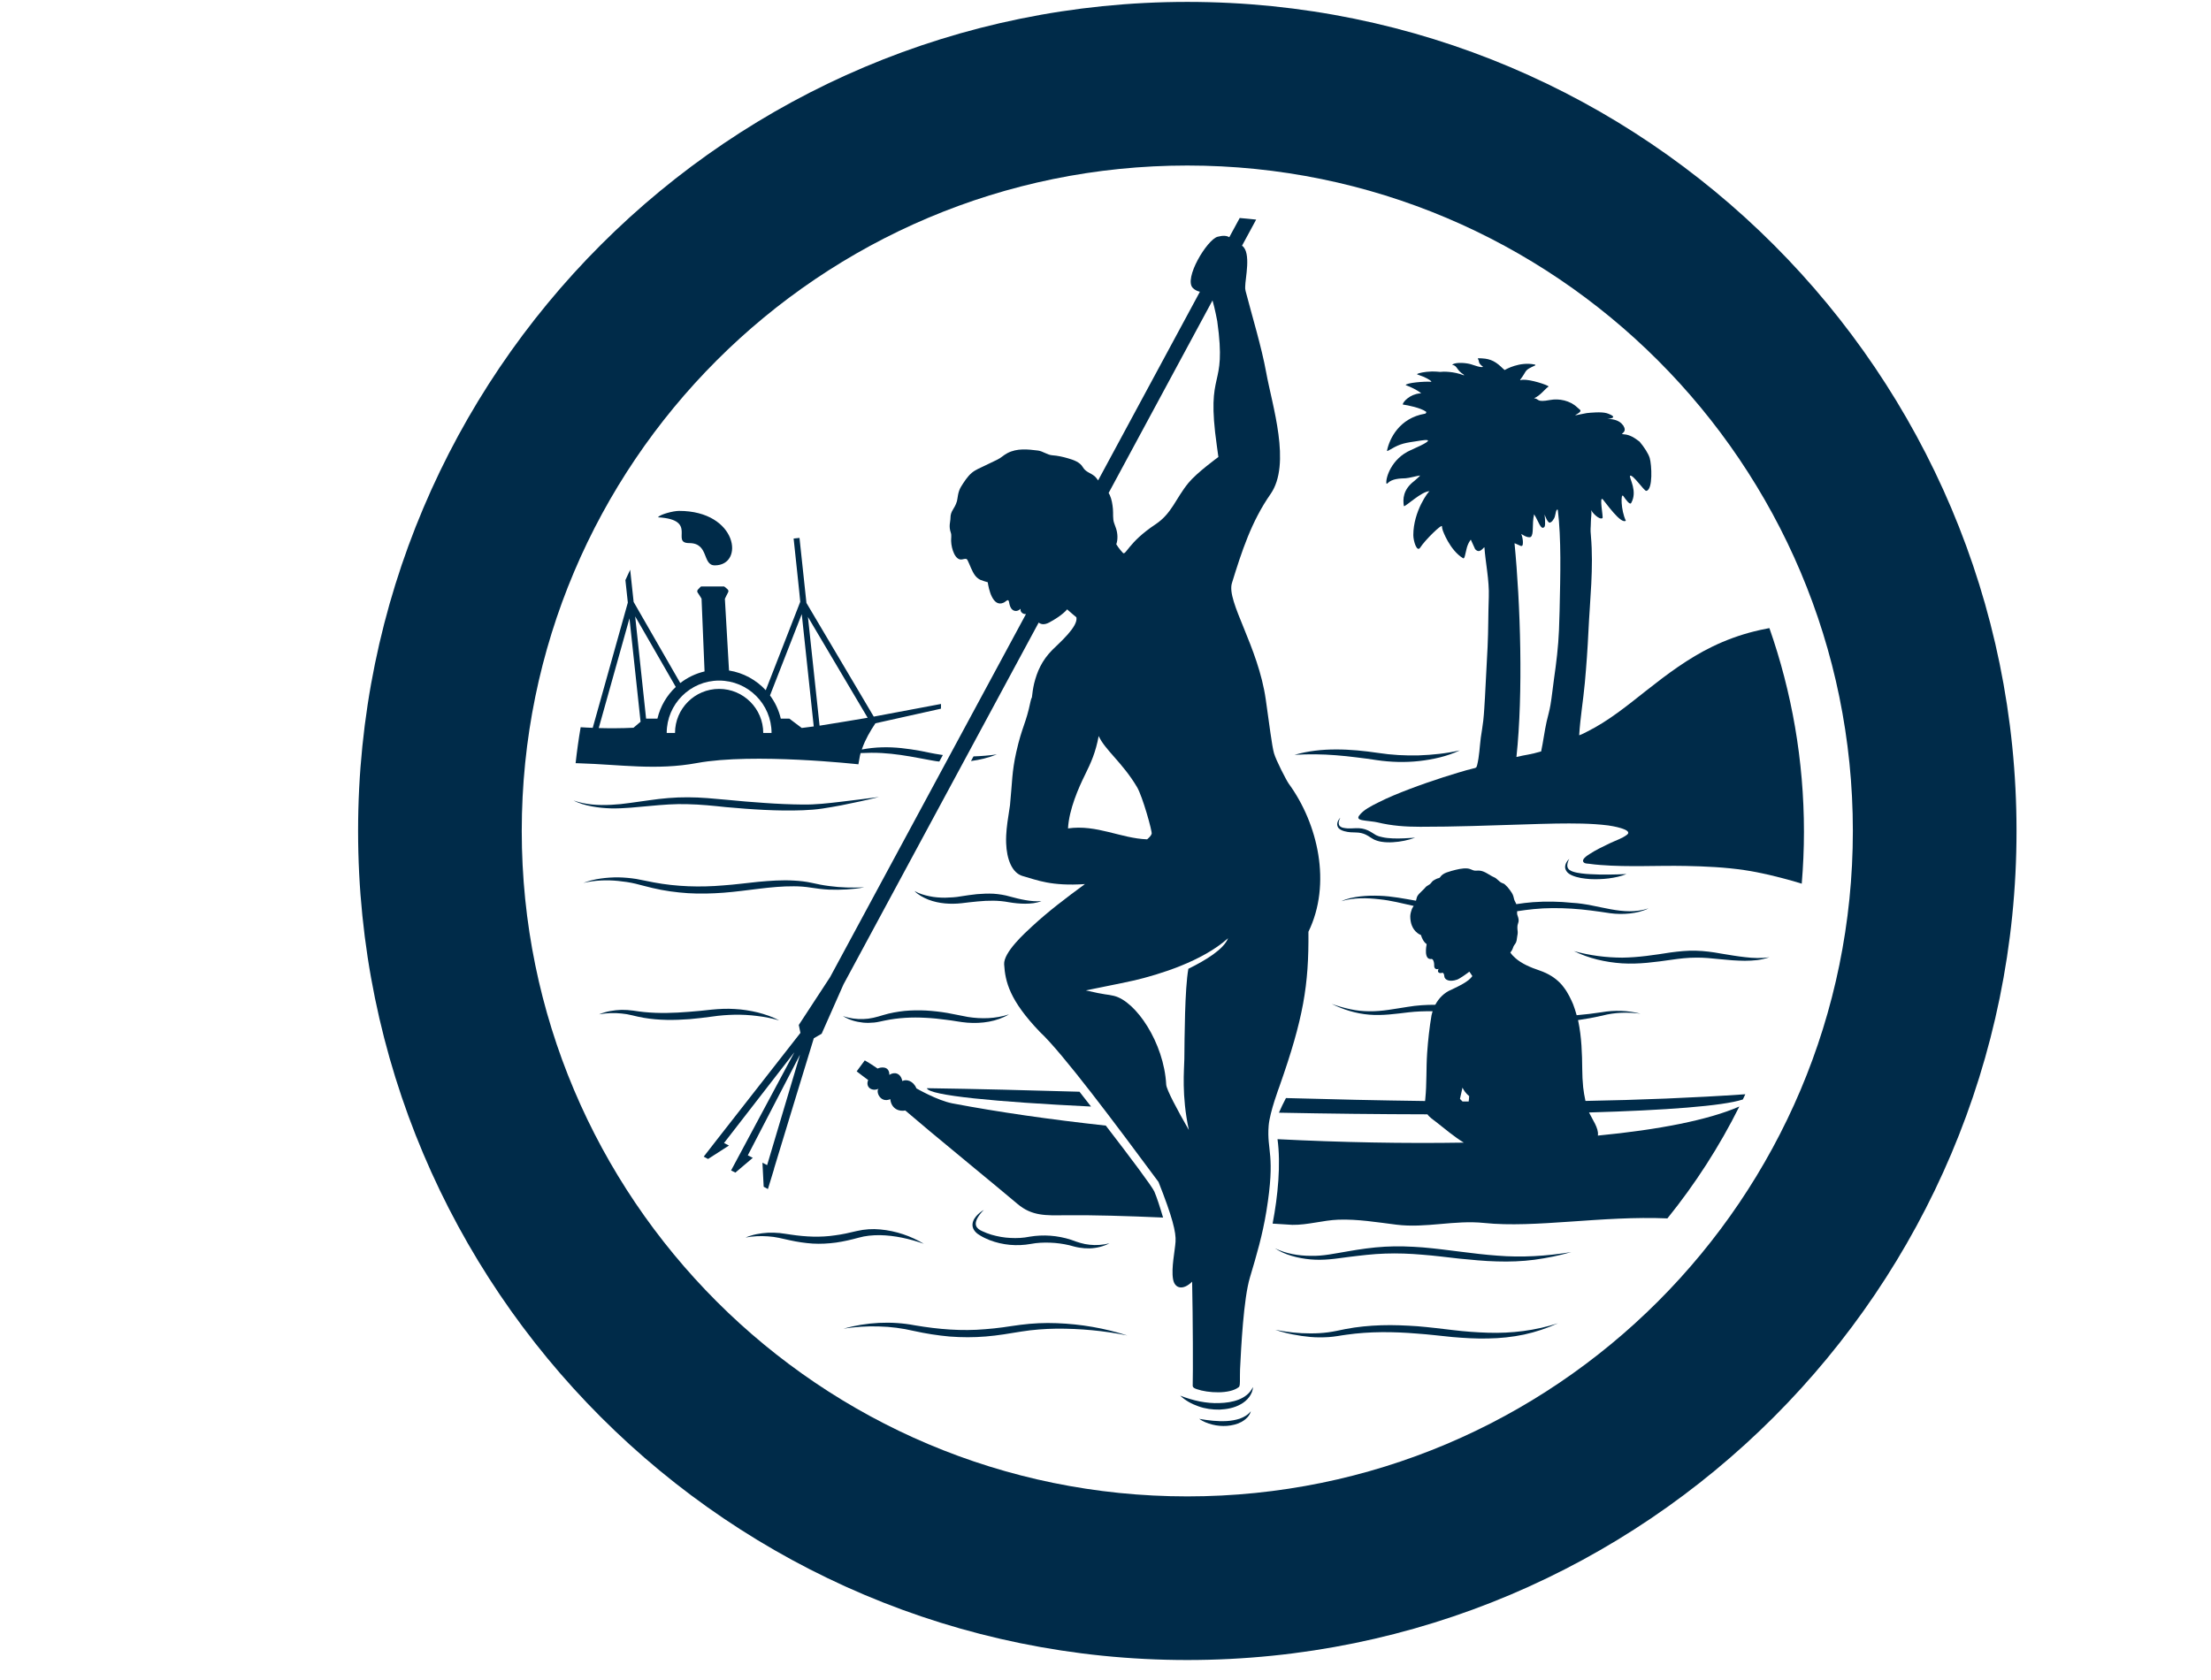 <svg width="50" height="38" viewBox="0 0 50 38" fill="none" xmlns="http://www.w3.org/2000/svg">
<path fill-rule="evenodd" clip-rule="evenodd" d="M26.85 33.847C18.537 33.847 11.799 27.108 11.799 18.795C11.799 10.483 18.537 3.744 26.85 3.744C35.163 3.744 41.901 10.483 41.901 18.795C41.901 27.108 35.163 33.847 26.85 33.847ZM26.85 0.043C16.493 0.043 8.098 8.439 8.098 18.795C8.098 29.152 16.493 37.548 26.85 37.548C37.207 37.548 45.602 29.152 45.602 18.795C45.602 8.439 37.207 0.043 26.85 0.043Z" fill="#002B49"/>
<path fill-rule="evenodd" clip-rule="evenodd" d="M15.585 12.284C16.04 12.284 15.875 12.788 16.165 12.788C16.843 12.788 16.683 11.556 15.357 11.556C15.22 11.556 14.932 11.635 14.884 11.696C14.883 11.697 14.883 11.699 14.882 11.701C15.799 11.755 15.154 12.284 15.585 12.284Z" fill="#002B49"/>
<path fill-rule="evenodd" clip-rule="evenodd" d="M14.235 13.987L14.486 16.325L14.326 16.461C14.043 16.475 13.778 16.474 13.54 16.468L14.235 13.987ZM15.282 15.538C15.08 15.728 14.933 15.975 14.867 16.255H14.611L14.364 13.942L15.282 15.538ZM16.262 15.394C16.916 15.394 17.448 15.926 17.448 16.579H17.26C17.26 16.029 16.812 15.582 16.262 15.582C15.712 15.582 15.265 16.029 15.265 16.579H15.077C15.077 15.926 15.609 15.394 16.262 15.394ZM18.131 13.891L18.402 16.431C18.23 16.454 18.131 16.466 18.131 16.466L17.851 16.255H17.657C17.612 16.062 17.527 15.884 17.413 15.73L18.131 13.891ZM19.621 16.235C19.621 16.235 18.688 16.393 18.534 16.414L18.271 13.955L19.621 16.235ZM13.101 17.265C14.028 17.293 14.844 17.429 15.762 17.259C17.038 17.024 19.412 17.288 19.412 17.288C19.412 17.288 19.433 17.164 19.447 17.093C19.451 17.074 19.456 17.054 19.462 17.034C19.622 17.026 19.781 17.024 19.94 17.033C20.226 17.049 20.51 17.095 20.795 17.149L21.009 17.189C21.082 17.201 21.156 17.218 21.23 17.224C21.235 17.224 21.238 17.225 21.242 17.225L21.322 17.078C21.299 17.074 21.275 17.071 21.252 17.067C21.18 17.058 21.112 17.043 21.041 17.03C20.969 17.015 20.898 16.999 20.825 16.986C20.536 16.934 20.24 16.894 19.941 16.904C19.789 16.908 19.637 16.925 19.489 16.953C19.494 16.937 19.498 16.927 19.498 16.927C19.57 16.725 19.678 16.537 19.797 16.36L21.279 16.03L21.28 15.923L19.759 16.209L18.237 13.638L18.08 12.167L17.947 12.181C17.947 12.181 18.101 13.614 18.097 13.612L17.317 15.612C17.102 15.38 16.812 15.218 16.486 15.166C16.485 15.153 16.485 15.141 16.484 15.129C16.482 15.094 16.395 13.573 16.393 13.551V13.544C16.395 13.531 16.455 13.421 16.466 13.397C16.478 13.373 16.474 13.352 16.456 13.332C16.435 13.31 16.378 13.264 16.375 13.265H15.854C15.854 13.265 15.799 13.314 15.781 13.338C15.765 13.36 15.763 13.381 15.777 13.404C15.792 13.427 15.862 13.53 15.865 13.542L15.933 15.187C15.73 15.235 15.543 15.326 15.384 15.45L14.329 13.615L14.251 12.887C14.214 12.965 14.178 13.043 14.143 13.121L14.198 13.63L13.404 16.463C13.306 16.46 13.215 16.454 13.131 16.449C13.085 16.718 13.047 16.989 13.017 17.262L13.101 17.265Z" fill="#002B49"/>
<path fill-rule="evenodd" clip-rule="evenodd" d="M27.581 31.884C27.744 31.876 27.91 31.847 28.058 31.763C28.131 31.723 28.198 31.668 28.248 31.601C28.297 31.534 28.334 31.455 28.333 31.374C28.267 31.52 28.141 31.607 28.008 31.659C27.873 31.711 27.724 31.732 27.576 31.736C27.428 31.742 27.28 31.728 27.131 31.699C26.984 31.669 26.837 31.626 26.689 31.568C26.805 31.678 26.949 31.757 27.102 31.81C27.254 31.865 27.418 31.887 27.581 31.884Z" fill="#002B49"/>
<path fill-rule="evenodd" clip-rule="evenodd" d="M30.044 30.244C30.113 30.24 30.181 30.23 30.25 30.22C30.316 30.21 30.381 30.198 30.447 30.19C30.974 30.115 31.507 30.12 32.039 30.164C32.306 30.182 32.569 30.215 32.84 30.242C33.109 30.265 33.381 30.282 33.653 30.275C33.924 30.271 34.197 30.243 34.463 30.187C34.728 30.129 34.987 30.044 35.231 29.931C34.718 30.097 34.184 30.162 33.653 30.145C33.387 30.137 33.121 30.117 32.856 30.085C32.592 30.054 32.321 30.02 32.052 29.998C31.782 29.98 31.51 29.967 31.238 29.976C30.966 29.985 30.694 30.01 30.426 30.062C30.36 30.074 30.293 30.089 30.227 30.103C30.163 30.115 30.098 30.128 30.033 30.136C29.903 30.153 29.77 30.161 29.638 30.16C29.372 30.162 29.104 30.131 28.84 30.079C28.968 30.123 29.099 30.157 29.232 30.183C29.364 30.209 29.498 30.229 29.634 30.241C29.77 30.253 29.907 30.252 30.044 30.244Z" fill="#002B49"/>
<path fill-rule="evenodd" clip-rule="evenodd" d="M28.036 32.089C27.94 32.12 27.841 32.137 27.739 32.143C27.535 32.154 27.331 32.13 27.118 32.093C27.207 32.156 27.311 32.196 27.417 32.223C27.524 32.25 27.635 32.26 27.746 32.252C27.857 32.243 27.969 32.218 28.07 32.165C28.168 32.112 28.261 32.028 28.287 31.919C28.221 32.006 28.129 32.054 28.036 32.089Z" fill="#002B49"/>
<path fill-rule="evenodd" clip-rule="evenodd" d="M35.593 21.513C35.929 21.678 36.304 21.765 36.682 21.79C37.063 21.814 37.439 21.76 37.806 21.708C37.989 21.681 38.168 21.661 38.35 21.661C38.532 21.658 38.711 21.677 38.897 21.696C39.083 21.716 39.27 21.73 39.458 21.732C39.552 21.731 39.647 21.728 39.74 21.716C39.835 21.704 39.926 21.681 40.015 21.653C39.829 21.678 39.646 21.673 39.463 21.65C39.279 21.63 39.097 21.598 38.914 21.568C38.732 21.534 38.541 21.509 38.351 21.504C38.16 21.498 37.968 21.519 37.783 21.543C37.597 21.572 37.416 21.6 37.233 21.622C37.05 21.644 36.868 21.659 36.686 21.661C36.321 21.66 35.953 21.613 35.593 21.513Z" fill="#002B49"/>
<path fill-rule="evenodd" clip-rule="evenodd" d="M33.857 28.401C33.298 28.361 32.745 28.264 32.176 28.215C31.892 28.194 31.606 28.182 31.32 28.199C31.034 28.215 30.751 28.256 30.473 28.305C30.192 28.351 29.922 28.414 29.643 28.406C29.366 28.405 29.084 28.359 28.83 28.234C28.947 28.314 29.081 28.369 29.217 28.409C29.354 28.449 29.496 28.474 29.639 28.487C29.782 28.499 29.927 28.497 30.07 28.484C30.214 28.472 30.351 28.449 30.492 28.432C30.771 28.398 31.049 28.363 31.327 28.355C31.605 28.345 31.884 28.356 32.163 28.38C32.441 28.401 32.72 28.438 33.002 28.469C33.283 28.496 33.566 28.525 33.851 28.532C34.135 28.541 34.421 28.531 34.703 28.494C34.985 28.455 35.264 28.4 35.535 28.32C34.977 28.412 34.415 28.447 33.857 28.401Z" fill="#002B49"/>
<path fill-rule="evenodd" clip-rule="evenodd" d="M33.213 24.915C33.166 24.915 33.12 24.915 33.074 24.915L33.016 24.856L33.073 24.601C33.103 24.666 33.151 24.733 33.224 24.793C33.222 24.838 33.217 24.879 33.213 24.915ZM39.469 24.751C38.289 24.832 37.072 24.88 35.854 24.902C35.832 24.799 35.813 24.696 35.802 24.592C35.788 24.454 35.782 24.317 35.781 24.178C35.778 23.84 35.767 23.457 35.691 23.097C35.689 23.09 35.687 23.082 35.685 23.074C35.869 23.048 36.052 23.014 36.233 22.973C36.514 22.898 36.809 22.89 37.1 22.929C36.816 22.855 36.511 22.845 36.218 22.896C36.031 22.925 35.843 22.947 35.655 22.963C35.63 22.875 35.6 22.777 35.575 22.716C35.535 22.621 35.458 22.455 35.371 22.343C35.268 22.198 35.124 22.088 34.965 22.012C34.87 21.966 34.765 21.936 34.666 21.897C34.568 21.858 34.471 21.814 34.382 21.756C34.345 21.732 34.309 21.706 34.276 21.677C34.23 21.638 34.189 21.595 34.155 21.545C34.179 21.517 34.198 21.487 34.206 21.463C34.225 21.413 34.224 21.404 34.261 21.354C34.304 21.296 34.299 21.249 34.31 21.186C34.317 21.142 34.325 21.113 34.321 21.07C34.314 21.007 34.307 20.942 34.331 20.882C34.357 20.811 34.337 20.765 34.315 20.699C34.31 20.686 34.309 20.675 34.308 20.666C34.307 20.661 34.308 20.654 34.308 20.649C34.308 20.647 34.307 20.645 34.308 20.643C34.308 20.633 34.309 20.622 34.309 20.611C34.434 20.592 34.557 20.575 34.682 20.563C34.968 20.534 35.257 20.536 35.545 20.553C35.834 20.571 36.12 20.612 36.41 20.656C36.557 20.676 36.708 20.678 36.855 20.662C37.002 20.646 37.149 20.613 37.28 20.546C36.708 20.738 36.146 20.451 35.556 20.421C35.262 20.39 34.965 20.385 34.669 20.406C34.542 20.415 34.415 20.432 34.29 20.451C34.284 20.437 34.278 20.423 34.272 20.411C34.266 20.399 34.259 20.387 34.253 20.374C34.238 20.342 34.234 20.307 34.224 20.274C34.209 20.222 34.177 20.175 34.145 20.132C34.112 20.086 34.075 20.043 34.032 20.006C34.015 19.989 33.991 19.982 33.969 19.973C33.897 19.945 33.859 19.872 33.788 19.843C33.676 19.795 33.579 19.701 33.452 19.692C33.407 19.689 33.363 19.702 33.318 19.686C33.275 19.671 33.234 19.648 33.188 19.644C33.066 19.633 32.942 19.668 32.825 19.699C32.787 19.71 32.75 19.721 32.712 19.735C32.65 19.759 32.598 19.791 32.562 19.848C32.554 19.861 32.514 19.866 32.5 19.872C32.47 19.885 32.44 19.901 32.412 19.919C32.38 19.94 32.364 19.98 32.332 20.002C32.312 20.016 32.29 20.027 32.269 20.041C32.243 20.059 32.225 20.084 32.204 20.106C32.183 20.128 32.161 20.149 32.139 20.17C32.107 20.201 32.071 20.235 32.049 20.277C32.046 20.283 32.043 20.292 32.04 20.301L32.04 20.302C32.033 20.323 32.028 20.35 32.021 20.373C31.753 20.327 31.48 20.271 31.202 20.262C31.054 20.256 30.906 20.259 30.76 20.276C30.614 20.294 30.466 20.321 30.334 20.384C30.614 20.3 30.91 20.308 31.196 20.341C31.457 20.367 31.709 20.434 31.969 20.491C31.96 20.506 31.952 20.519 31.947 20.527C31.933 20.545 31.918 20.589 31.905 20.637C31.898 20.667 31.892 20.697 31.892 20.724C31.892 20.871 31.934 21.011 32.055 21.105C32.086 21.128 32.111 21.142 32.133 21.149C32.155 21.221 32.194 21.308 32.263 21.355C32.256 21.393 32.192 21.717 32.371 21.691C32.381 21.69 32.398 21.696 32.41 21.719C32.429 21.755 32.434 21.801 32.433 21.84C32.431 21.873 32.443 21.911 32.479 21.919C32.503 21.931 32.529 21.91 32.532 21.917C32.527 21.927 32.524 21.936 32.523 21.938C32.504 21.988 32.544 22.026 32.615 22.004C32.642 21.996 32.659 22.04 32.661 22.077C32.664 22.164 32.78 22.219 32.952 22.158C33.014 22.136 33.194 22.007 33.228 21.978C33.237 21.991 33.265 22.028 33.296 22.078C33.212 22.202 33.01 22.295 32.822 22.386C32.665 22.448 32.538 22.576 32.458 22.727C32.25 22.727 32.04 22.739 31.835 22.774C31.543 22.818 31.258 22.878 30.969 22.874C30.824 22.873 30.679 22.859 30.537 22.828C30.394 22.798 30.254 22.756 30.114 22.707C30.378 22.837 30.666 22.927 30.965 22.951C31.264 22.976 31.563 22.932 31.852 22.898C32.033 22.877 32.215 22.871 32.397 22.874C32.385 22.912 32.377 22.944 32.373 22.963C32.325 23.245 32.294 23.53 32.274 23.815C32.25 24.161 32.267 24.512 32.232 24.855C32.23 24.872 32.229 24.888 32.227 24.904C31.18 24.89 30.13 24.867 29.081 24.837C29.023 24.95 28.967 25.061 28.922 25.168C30.037 25.19 31.179 25.203 32.28 25.205C32.33 25.275 32.414 25.329 32.478 25.379C32.679 25.537 32.882 25.709 33.102 25.845C31.763 25.867 30.329 25.84 28.89 25.767C28.967 26.331 28.9 27.049 28.779 27.677C29.042 27.694 29.207 27.705 29.225 27.705C29.575 27.71 29.917 27.601 30.267 27.588C30.709 27.573 31.142 27.647 31.579 27.701C32.242 27.784 32.896 27.592 33.562 27.662C34.713 27.783 36.234 27.495 37.707 27.559C38.336 26.78 38.883 25.932 39.334 25.028C38.637 25.334 37.503 25.554 36.134 25.686C36.135 25.681 36.135 25.677 36.136 25.672C36.153 25.517 36.014 25.326 35.934 25.163C37.651 25.114 38.968 25.017 39.413 24.869C39.432 24.83 39.45 24.791 39.469 24.751Z" fill="#002B49"/>
<path fill-rule="evenodd" clip-rule="evenodd" d="M35.269 13.816C35.265 13.962 35.261 14.107 35.255 14.253C35.24 14.624 35.195 14.993 35.142 15.36C35.114 15.554 35.096 15.75 35.063 15.943C35.042 16.072 35.004 16.198 34.975 16.325C34.927 16.542 34.899 16.774 34.852 16.996C34.605 17.071 34.496 17.072 34.293 17.122C34.448 15.679 34.383 13.655 34.25 12.291C34.249 12.28 34.322 12.322 34.39 12.348C34.418 12.359 34.435 12.332 34.435 12.32C34.455 12.21 34.402 12.076 34.402 12.076C34.402 12.076 34.545 12.182 34.619 12.144C34.692 12.077 34.64 11.867 34.692 11.633C34.788 11.775 34.847 12.017 34.929 11.914C34.958 11.865 34.929 11.635 34.929 11.635C34.929 11.635 35.008 11.874 35.068 11.812C35.073 11.807 35.077 11.807 35.082 11.806C35.099 11.792 35.115 11.776 35.128 11.751C35.189 11.677 35.169 11.542 35.219 11.524C35.223 11.527 35.226 11.531 35.229 11.534C35.308 12.19 35.288 12.978 35.269 13.816ZM40.014 14.208C39.997 14.209 39.978 14.214 39.95 14.22C39.858 14.237 39.766 14.257 39.675 14.28C39.346 14.362 39.027 14.478 38.723 14.626C38.181 14.889 37.7 15.249 37.229 15.621C36.802 15.958 36.376 16.308 35.887 16.551C35.831 16.579 35.771 16.613 35.712 16.631C35.736 16.235 35.804 15.839 35.84 15.444C35.875 15.057 35.903 14.669 35.921 14.282C35.955 13.565 36.04 12.845 35.978 12.13C35.961 11.943 35.974 11.976 35.977 11.789C35.978 11.71 35.998 11.615 35.984 11.535C35.992 11.581 36.165 11.769 36.239 11.719C36.262 11.703 36.157 11.201 36.248 11.297C36.297 11.35 36.659 11.871 36.767 11.777C36.654 11.546 36.648 11.133 36.71 11.22C36.771 11.307 36.858 11.429 36.888 11.377C37.037 11.114 36.847 10.83 36.861 10.762C36.924 10.718 37.181 11.111 37.23 11.103C37.383 11.079 37.352 10.512 37.307 10.36C37.277 10.261 37.183 10.114 37.077 9.989C36.967 9.906 36.861 9.833 36.726 9.824C36.592 9.814 36.812 9.799 36.717 9.641C36.714 9.637 36.712 9.632 36.711 9.628C36.696 9.61 36.681 9.593 36.665 9.575L36.664 9.574C36.571 9.49 36.444 9.478 36.352 9.474C36.352 9.474 36.591 9.461 36.419 9.379C36.392 9.366 36.363 9.354 36.331 9.345C36.211 9.311 35.966 9.334 35.881 9.344C35.792 9.358 35.695 9.384 35.638 9.392C35.566 9.402 35.795 9.325 35.729 9.267V9.267C35.708 9.25 35.687 9.232 35.664 9.211C35.506 9.061 35.259 9.009 35.055 9.047C34.733 9.108 34.815 9.021 34.692 9.008C34.842 8.942 34.935 8.799 35.015 8.747C35.022 8.743 35.022 8.737 34.998 8.725C34.881 8.667 34.501 8.554 34.383 8.6C34.372 8.604 34.378 8.589 34.388 8.576C34.545 8.366 34.456 8.384 34.718 8.265C34.723 8.262 34.728 8.25 34.704 8.245C34.367 8.175 34.053 8.353 34.028 8.37C34.028 8.37 34.008 8.356 33.985 8.334C33.84 8.192 33.724 8.116 33.512 8.106C33.429 8.102 33.405 8.097 33.428 8.129C33.459 8.17 33.413 8.206 33.538 8.296C33.502 8.326 33.321 8.256 33.263 8.239C33.17 8.211 32.944 8.186 32.849 8.241C32.833 8.25 32.845 8.251 32.848 8.252C32.966 8.282 32.928 8.364 33.106 8.478C33.11 8.481 33.118 8.485 33.099 8.488C32.882 8.402 32.642 8.401 32.565 8.412C32.508 8.406 32.455 8.403 32.404 8.403C32.394 8.403 32.384 8.403 32.375 8.403C32.211 8.407 32.089 8.438 32.054 8.456C32.031 8.468 32.062 8.474 32.085 8.482C32.223 8.527 32.341 8.592 32.369 8.628C32.371 8.632 32.368 8.637 32.355 8.636C32.226 8.623 31.797 8.658 31.789 8.711C31.913 8.755 32.038 8.821 32.112 8.874C32.141 8.894 32.146 8.896 32.105 8.899C31.887 8.918 31.731 9.084 31.722 9.146C31.722 9.149 31.723 9.15 31.729 9.151C31.837 9.166 32.124 9.224 32.246 9.31C32.264 9.322 32.248 9.354 32.228 9.357C31.642 9.455 31.421 9.927 31.367 10.189C31.366 10.194 31.371 10.205 31.379 10.201C31.631 10.056 31.697 10.028 32 9.985C32.115 9.97 32.65 9.854 31.904 10.181C31.463 10.373 31.333 10.814 31.352 10.931C31.356 10.954 31.375 10.935 31.383 10.927C31.481 10.827 31.661 10.822 31.786 10.818C31.852 10.816 32.053 10.762 32.112 10.755C32.127 10.754 32.013 10.856 31.982 10.88C31.728 11.073 31.721 11.289 31.748 11.449C31.793 11.458 32.15 11.111 32.327 11.111C32.306 11.111 31.961 11.562 31.961 12.104C31.962 12.24 32.042 12.501 32.117 12.386C32.231 12.209 32.606 11.847 32.608 11.903C32.61 11.934 32.617 11.969 32.629 12.003C32.629 12.003 32.783 12.442 33.086 12.627C33.122 12.649 33.134 12.535 33.161 12.432C33.19 12.289 33.261 12.206 33.261 12.206C33.261 12.206 33.325 12.351 33.359 12.421C33.461 12.534 33.537 12.391 33.569 12.378C33.59 12.705 33.682 13.129 33.668 13.504C33.654 13.876 33.659 14.251 33.641 14.624C33.622 15.008 33.603 15.392 33.581 15.777C33.57 15.951 33.562 16.127 33.543 16.301C33.529 16.43 33.505 16.557 33.487 16.686C33.461 16.89 33.454 17.108 33.404 17.308C33.388 17.369 33.378 17.367 33.316 17.382C33.264 17.394 33.213 17.408 33.161 17.422C33.096 17.44 33.031 17.459 32.967 17.479C32.856 17.512 32.745 17.546 32.635 17.582C32.379 17.665 32.124 17.753 31.872 17.849C31.631 17.941 31.39 18.038 31.161 18.155C31.016 18.229 30.833 18.315 30.735 18.45C30.668 18.543 30.807 18.551 30.88 18.563C30.971 18.578 31.064 18.581 31.154 18.602C31.476 18.68 31.787 18.701 32.119 18.701C32.9 18.702 33.679 18.672 34.46 18.648C34.705 18.641 34.95 18.631 35.195 18.628C35.584 18.623 35.978 18.622 36.365 18.67C36.423 18.677 36.952 18.76 36.792 18.882C36.684 18.965 36.53 19.013 36.407 19.073C36.25 19.148 36.091 19.223 35.945 19.319C35.898 19.35 35.743 19.443 35.82 19.511C35.847 19.535 35.904 19.534 35.938 19.538C36.022 19.55 36.106 19.559 36.191 19.565C36.833 19.616 37.479 19.574 38.122 19.587C38.568 19.596 39.014 19.616 39.456 19.682C39.824 19.737 40.185 19.827 40.543 19.927C40.609 19.946 40.677 19.969 40.745 19.988C40.777 19.601 40.795 19.209 40.795 18.814C40.795 17.199 40.519 15.65 40.014 14.208Z" fill="#002B49"/>
<path fill-rule="evenodd" clip-rule="evenodd" d="M17.366 27.965C17.534 27.974 17.692 28.016 17.863 28.054C18.031 28.091 18.204 28.117 18.38 28.129C18.555 28.139 18.732 28.129 18.905 28.106C19.078 28.081 19.251 28.041 19.415 27.996C19.571 27.951 19.736 27.937 19.902 27.938C20.234 27.945 20.568 28.019 20.891 28.133C20.596 27.956 20.259 27.841 19.908 27.809C19.733 27.792 19.553 27.803 19.377 27.844C19.21 27.884 19.049 27.921 18.883 27.942C18.553 27.992 18.221 27.976 17.886 27.926C17.8 27.915 17.719 27.899 17.63 27.89C17.542 27.883 17.454 27.879 17.366 27.883C17.192 27.894 17.019 27.924 16.86 27.992C17.028 27.96 17.199 27.953 17.366 27.965Z" fill="#002B49"/>
<path fill-rule="evenodd" clip-rule="evenodd" d="M35.394 19.621C35.397 19.663 35.418 19.701 35.446 19.732C35.474 19.761 35.508 19.782 35.542 19.797C35.679 19.858 35.819 19.873 35.959 19.884C36.1 19.891 36.239 19.886 36.378 19.869C36.516 19.851 36.654 19.823 36.783 19.77C36.644 19.777 36.508 19.781 36.372 19.782C36.236 19.782 36.1 19.782 35.966 19.773C35.899 19.771 35.832 19.764 35.766 19.756C35.701 19.748 35.633 19.736 35.575 19.717C35.516 19.698 35.463 19.668 35.448 19.613C35.432 19.557 35.455 19.488 35.487 19.427C35.437 19.474 35.392 19.538 35.394 19.621Z" fill="#002B49"/>
<path fill-rule="evenodd" clip-rule="evenodd" d="M24.673 25.029C24.587 24.918 24.5 24.806 24.412 24.694C23.247 24.66 22.093 24.63 20.96 24.614C21.003 24.78 22.522 24.924 24.673 25.029Z" fill="#002B49"/>
<path fill-rule="evenodd" clip-rule="evenodd" d="M21.373 20.305C21.255 20.305 21.136 20.297 21.02 20.272C20.904 20.249 20.788 20.214 20.68 20.154C20.767 20.244 20.881 20.303 20.997 20.35C21.115 20.395 21.24 20.422 21.366 20.434C21.492 20.446 21.62 20.444 21.745 20.43C21.869 20.417 21.985 20.399 22.106 20.39C22.346 20.367 22.577 20.362 22.812 20.407C22.934 20.428 23.06 20.441 23.184 20.441C23.309 20.44 23.437 20.43 23.552 20.381C23.429 20.394 23.309 20.38 23.191 20.36C23.073 20.34 22.957 20.311 22.84 20.279C22.722 20.244 22.593 20.224 22.466 20.215C22.34 20.209 22.215 20.215 22.091 20.225C21.967 20.237 21.843 20.257 21.725 20.275C21.608 20.297 21.49 20.301 21.373 20.305Z" fill="#002B49"/>
<path fill-rule="evenodd" clip-rule="evenodd" d="M14.051 22.924C14.134 22.932 14.217 22.945 14.298 22.966C14.381 22.988 14.467 23.005 14.553 23.021C14.899 23.081 15.251 23.078 15.596 23.052C15.769 23.036 15.941 23.017 16.111 22.993C16.278 22.968 16.445 22.956 16.614 22.952C16.782 22.95 16.951 22.958 17.119 22.98C17.288 23 17.456 23.032 17.621 23.081C17.469 22.998 17.302 22.944 17.134 22.9C16.965 22.859 16.791 22.832 16.617 22.823C16.442 22.811 16.266 22.82 16.091 22.837C15.922 22.856 15.752 22.874 15.583 22.886C15.244 22.914 14.906 22.925 14.571 22.892C14.486 22.884 14.403 22.872 14.319 22.859C14.231 22.847 14.142 22.841 14.054 22.842C13.882 22.848 13.709 22.876 13.552 22.942L13.553 22.943C13.719 22.912 13.887 22.907 14.051 22.924Z" fill="#002B49"/>
<path fill-rule="evenodd" clip-rule="evenodd" d="M22.015 17.109L21.958 17.214C22.159 17.187 22.357 17.139 22.544 17.064C22.367 17.089 22.191 17.103 22.015 17.109Z" fill="#002B49"/>
<path fill-rule="evenodd" clip-rule="evenodd" d="M19.976 22.959C19.895 22.982 19.825 23.006 19.75 23.021C19.676 23.038 19.599 23.048 19.523 23.05C19.369 23.055 19.211 23.035 19.061 22.981C19.196 23.069 19.357 23.114 19.52 23.131C19.602 23.139 19.685 23.137 19.767 23.129C19.809 23.125 19.85 23.118 19.89 23.109L20.007 23.084C20.311 23.021 20.622 23.004 20.933 23.022C21.089 23.029 21.245 23.046 21.4 23.067C21.557 23.084 21.709 23.119 21.875 23.132C22.2 23.157 22.54 23.109 22.817 22.944C22.513 23.044 22.194 23.05 21.89 23.003C21.741 22.977 21.582 22.939 21.424 22.912C21.265 22.885 21.104 22.867 20.942 22.857C20.78 22.849 20.617 22.851 20.455 22.866C20.293 22.884 20.131 22.912 19.976 22.959Z" fill="#002B49"/>
<path fill-rule="evenodd" clip-rule="evenodd" d="M25.714 17.805C25.839 18.018 26.061 18.813 26.044 18.86C26.029 18.903 25.989 18.945 25.941 18.985C25.341 18.963 24.804 18.645 24.152 18.738C24.175 18.307 24.395 17.812 24.532 17.535C24.678 17.24 24.777 17.016 24.846 16.648C24.985 16.96 25.388 17.253 25.714 17.805ZM27.42 6.795C27.475 6.982 27.527 7.263 27.527 7.263C27.753 8.871 27.26 8.279 27.519 10.091L27.553 10.337C27.553 10.337 27.069 10.687 26.874 10.925C26.584 11.28 26.502 11.613 26.129 11.861C25.506 12.274 25.461 12.578 25.391 12.503C25.304 12.411 25.244 12.311 25.244 12.311C25.284 12.199 25.274 12.061 25.24 11.957C25.226 11.914 25.209 11.873 25.195 11.831C25.16 11.733 25.178 11.616 25.168 11.513C25.158 11.406 25.141 11.294 25.096 11.196C25.089 11.181 25.081 11.165 25.071 11.15L27.42 6.795ZM27.771 21.222C27.679 21.468 27.264 21.722 26.874 21.913C26.792 22.365 26.788 23.477 26.783 23.953C26.78 24.193 26.716 24.772 26.885 25.56C26.615 25.089 26.38 24.647 26.373 24.534C26.323 23.585 25.686 22.643 25.189 22.525C25.027 22.486 25.026 22.512 24.555 22.402C24.813 22.351 25.044 22.304 25.253 22.26L25.249 22.261C25.249 22.261 25.257 22.259 25.271 22.257C25.411 22.227 25.539 22.2 25.659 22.174C26.209 22.043 27.186 21.748 27.771 21.222ZM24.758 10.775C24.656 10.688 24.557 10.685 24.486 10.565C24.421 10.453 24.279 10.403 24.153 10.367C24.038 10.333 23.915 10.306 23.797 10.298C23.682 10.29 23.587 10.206 23.474 10.191C23.245 10.163 23.001 10.134 22.782 10.249C22.687 10.299 22.648 10.351 22.551 10.398C22.455 10.445 22.359 10.49 22.262 10.537C22.165 10.585 22.059 10.625 21.975 10.696C21.88 10.775 21.797 10.905 21.733 11.009C21.657 11.133 21.659 11.271 21.641 11.335C21.588 11.518 21.494 11.549 21.494 11.716C21.494 11.805 21.448 11.898 21.504 12.056C21.521 12.104 21.506 12.191 21.509 12.239C21.515 12.415 21.602 12.688 21.76 12.653C21.836 12.637 21.86 12.629 21.883 12.677C21.936 12.784 21.977 12.915 22.047 13.012C22.077 13.054 22.118 13.087 22.162 13.112C22.181 13.123 22.338 13.173 22.337 13.17C22.357 13.312 22.446 13.748 22.698 13.631C22.749 13.608 22.803 13.526 22.819 13.618C22.829 13.68 22.845 13.749 22.895 13.791C22.948 13.836 23.027 13.824 23.073 13.774C23.078 13.77 23.08 13.773 23.079 13.78C23.069 13.845 23.14 13.899 23.202 13.889L18.771 22.103L18.071 23.173L18.064 23.184C18.064 23.184 18.095 23.332 18.1 23.357L18.104 23.359C18.028 23.455 16.828 24.991 16.216 25.774C16.073 25.958 15.963 26.098 15.914 26.162C15.94 26.175 15.982 26.2 16.012 26.215L16.485 25.911C16.446 25.892 16.409 25.873 16.373 25.854C16.67 25.471 17.965 23.8 17.965 23.8L16.533 26.474C16.565 26.49 16.598 26.507 16.63 26.523L17.024 26.189C16.987 26.169 16.949 26.151 16.911 26.133C17.179 25.617 18.092 23.855 18.092 23.855C18.092 23.855 17.539 25.711 17.348 26.354C17.313 26.337 17.278 26.319 17.242 26.3L17.27 26.843C17.296 26.857 17.342 26.882 17.366 26.895C17.386 26.829 17.437 26.663 17.506 26.436L17.504 26.435C17.78 25.528 18.295 23.834 18.404 23.484L18.581 23.382L19.075 22.266L23.489 14.082C23.541 14.123 23.617 14.14 23.731 14.078C24.038 13.912 24.132 13.783 24.132 13.783C24.168 13.819 24.342 13.963 24.342 13.963C24.385 14.173 23.959 14.539 23.8 14.698C23.56 14.939 23.453 15.192 23.386 15.46C23.36 15.574 23.346 15.68 23.336 15.772C23.323 15.796 23.312 15.829 23.304 15.87C23.199 16.377 23.115 16.423 22.983 17.008C22.881 17.463 22.892 17.692 22.84 18.215C22.794 18.506 22.763 18.706 22.754 18.896V18.899C22.751 18.956 22.751 19.013 22.753 19.071C22.765 19.426 22.883 19.748 23.13 19.816C23.454 19.906 23.765 20.048 24.535 19.997C24.108 20.309 23.699 20.621 23.347 20.947C23.175 21.105 22.692 21.542 22.708 21.812C22.732 22.208 22.833 22.628 23.512 23.337C24.02 23.807 25.232 25.429 26.199 26.735C26.515 27.533 26.598 27.874 26.584 28.085C26.57 28.296 26.485 28.678 26.527 28.93C26.563 29.151 26.756 29.192 26.959 28.99C26.977 29.835 26.98 31.043 26.972 31.342C26.971 31.389 27.027 31.408 27.063 31.421C27.318 31.511 27.809 31.537 28.013 31.376C28.042 31.354 28.038 31.284 28.04 31.249C28.042 31.156 28.038 31.063 28.043 30.971C28.067 30.475 28.122 29.379 28.265 28.899C28.42 28.379 28.549 27.94 28.638 27.4C28.85 26.098 28.643 26.045 28.69 25.46C28.715 25.153 28.932 24.578 28.932 24.578C29.475 23.037 29.6 22.286 29.589 21.076C30.118 19.99 29.805 18.632 29.144 17.726C29.09 17.651 28.857 17.199 28.811 17.039C28.764 16.878 28.701 16.356 28.625 15.827C28.455 14.623 27.731 13.606 27.859 13.189C28.079 12.476 28.301 11.792 28.731 11.177C29.208 10.496 28.767 9.167 28.633 8.42C28.529 7.848 28.316 7.152 28.168 6.582C28.166 6.563 28.162 6.545 28.159 6.529C28.159 6.516 28.159 6.503 28.159 6.487C28.158 6.304 28.301 5.713 28.091 5.56C28.09 5.559 28.089 5.559 28.087 5.558L28.407 4.967C28.283 4.953 28.159 4.942 28.035 4.931L27.799 5.366C27.745 5.33 27.66 5.322 27.535 5.355C27.298 5.418 26.759 6.307 26.978 6.517C27.025 6.562 27.079 6.586 27.135 6.599L24.833 10.866C24.808 10.829 24.781 10.796 24.758 10.775Z" fill="#002B49"/>
<path fill-rule="evenodd" clip-rule="evenodd" d="M18.743 20.122C18.878 20.127 19.012 20.126 19.146 20.118C19.28 20.11 19.413 20.096 19.545 20.07C19.278 20.083 19.012 20.077 18.75 20.041C18.619 20.025 18.491 20 18.361 19.97C18.227 19.94 18.091 19.925 17.956 19.918C17.684 19.901 17.414 19.922 17.147 19.946C16.88 19.973 16.618 20.009 16.354 20.027C15.829 20.072 15.3 20.056 14.783 19.959C14.653 19.937 14.525 19.904 14.389 19.881C14.255 19.86 14.12 19.848 13.985 19.845C13.85 19.844 13.714 19.853 13.581 19.872C13.448 19.891 13.316 19.922 13.192 19.971C13.451 19.91 13.719 19.9 13.98 19.926C14.111 19.939 14.241 19.958 14.369 19.988L14.56 20.037C14.625 20.054 14.69 20.071 14.756 20.086C15.019 20.149 15.288 20.185 15.557 20.203C15.828 20.22 16.099 20.212 16.367 20.192C16.905 20.151 17.427 20.043 17.952 20.047C18.082 20.047 18.212 20.057 18.341 20.078C18.472 20.098 18.608 20.116 18.743 20.122Z" fill="#002B49"/>
<path fill-rule="evenodd" clip-rule="evenodd" d="M13.823 18.285C14.118 18.29 14.408 18.255 14.696 18.23C14.984 18.203 15.268 18.18 15.554 18.19C15.841 18.196 16.124 18.225 16.414 18.256C16.993 18.308 17.574 18.349 18.159 18.327C18.305 18.321 18.452 18.311 18.597 18.289C18.742 18.267 18.885 18.242 19.028 18.215C19.313 18.157 19.597 18.099 19.878 18.027C19.59 18.062 19.303 18.104 19.015 18.135C18.727 18.169 18.443 18.202 18.156 18.198C17.869 18.195 17.581 18.183 17.293 18.162C17.005 18.143 16.718 18.119 16.43 18.09C16.143 18.064 15.85 18.034 15.556 18.034C15.262 18.032 14.968 18.059 14.681 18.101L14.251 18.161C14.107 18.182 13.966 18.197 13.822 18.204C13.537 18.219 13.245 18.204 12.971 18.106C13.099 18.175 13.243 18.213 13.386 18.24C13.53 18.267 13.677 18.281 13.823 18.285Z" fill="#002B49"/>
<path fill-rule="evenodd" clip-rule="evenodd" d="M32.094 17.214C32.411 17.178 32.726 17.108 33.013 16.973C32.705 17.043 32.395 17.075 32.085 17.086C31.776 17.094 31.468 17.077 31.163 17.03C30.849 16.984 30.533 16.951 30.215 16.952C29.898 16.951 29.577 16.986 29.274 17.074C29.59 17.055 29.9 17.058 30.21 17.083C30.365 17.096 30.52 17.11 30.675 17.131C30.829 17.148 30.984 17.171 31.138 17.194C31.454 17.24 31.777 17.249 32.094 17.214Z" fill="#002B49"/>
<path fill-rule="evenodd" clip-rule="evenodd" d="M30.244 18.607C30.231 18.651 30.244 18.71 30.283 18.743C30.321 18.776 30.367 18.792 30.409 18.803C30.452 18.815 30.496 18.821 30.54 18.825C30.628 18.832 30.71 18.825 30.782 18.843C30.856 18.859 30.924 18.895 30.989 18.94C31.004 18.951 31.027 18.964 31.047 18.975C31.067 18.989 31.089 18.997 31.111 19.005C31.133 19.014 31.154 19.021 31.176 19.026C31.198 19.031 31.22 19.038 31.242 19.04C31.33 19.054 31.417 19.056 31.503 19.05C31.675 19.04 31.842 19.005 32.002 18.948C31.834 18.959 31.667 18.97 31.502 18.964C31.421 18.959 31.339 18.955 31.262 18.936C31.242 18.933 31.224 18.927 31.205 18.922C31.186 18.918 31.168 18.912 31.151 18.904C31.133 18.897 31.115 18.89 31.101 18.88C31.085 18.87 31.071 18.863 31.052 18.849C30.978 18.801 30.895 18.756 30.802 18.741C30.709 18.725 30.622 18.736 30.543 18.738C30.502 18.74 30.463 18.738 30.423 18.732C30.384 18.728 30.346 18.72 30.318 18.7C30.287 18.683 30.273 18.651 30.274 18.612C30.276 18.573 30.29 18.533 30.309 18.496C30.281 18.526 30.256 18.563 30.244 18.607Z" fill="#002B49"/>
<path fill-rule="evenodd" clip-rule="evenodd" d="M22.25 27.366C22.184 27.405 22.124 27.453 22.072 27.514C22.023 27.573 21.977 27.656 21.997 27.751C22.02 27.846 22.098 27.907 22.166 27.946C22.233 27.988 22.305 28.02 22.378 28.05C22.673 28.164 22.999 28.193 23.313 28.136C23.453 28.109 23.601 28.103 23.746 28.108C23.893 28.113 24.039 28.133 24.181 28.166C24.248 28.183 24.329 28.209 24.406 28.22C24.484 28.233 24.563 28.239 24.642 28.237C24.799 28.232 24.953 28.193 25.089 28.123C24.941 28.159 24.79 28.172 24.644 28.155C24.572 28.148 24.499 28.134 24.429 28.113C24.357 28.094 24.295 28.069 24.217 28.041C23.916 27.945 23.599 27.92 23.282 27.973C23.14 28.002 22.995 28.009 22.85 28.001C22.704 27.995 22.561 27.968 22.421 27.928C22.351 27.906 22.283 27.881 22.217 27.85C22.151 27.822 22.096 27.784 22.075 27.729C22.053 27.675 22.074 27.602 22.11 27.541C22.147 27.478 22.196 27.418 22.25 27.366Z" fill="#002B49"/>
<path fill-rule="evenodd" clip-rule="evenodd" d="M26.105 26.953C26.054 26.837 25.582 26.207 25.007 25.46C23.76 25.324 22.58 25.155 21.537 24.957C21.195 24.891 20.724 24.618 20.724 24.618C20.655 24.446 20.495 24.404 20.405 24.452C20.368 24.265 20.219 24.239 20.112 24.313C20.114 24.099 19.905 24.138 19.847 24.17C19.847 24.17 19.679 24.053 19.556 23.985L19.373 24.233C19.446 24.292 19.558 24.373 19.633 24.429C19.563 24.601 19.732 24.695 19.869 24.625C19.8 24.679 19.9 24.961 20.133 24.862C20.159 25.094 20.349 25.146 20.472 25.118C20.472 25.118 20.916 25.494 21.04 25.598C21.372 25.873 21.704 26.148 22.036 26.423C22.361 26.692 22.687 26.959 23.009 27.231C23.337 27.51 23.658 27.492 24.073 27.488C24.702 27.48 25.512 27.505 26.302 27.54C26.232 27.302 26.158 27.075 26.105 26.953Z" fill="#002B49"/>
<path fill-rule="evenodd" clip-rule="evenodd" d="M20.691 29.978C20.154 29.875 19.593 29.908 19.074 30.053C19.341 30.012 19.61 29.994 19.876 30.003C20.144 30.009 20.406 30.044 20.667 30.105C20.932 30.164 21.201 30.206 21.474 30.231C21.747 30.252 22.022 30.253 22.294 30.23C22.565 30.208 22.837 30.161 23.099 30.118C23.361 30.076 23.627 30.057 23.894 30.053C24.427 30.05 24.965 30.099 25.493 30.207C24.979 30.041 24.44 29.949 23.895 29.929C23.623 29.918 23.349 29.931 23.078 29.966C22.94 29.983 22.811 30.005 22.678 30.023C22.546 30.04 22.413 30.056 22.281 30.065C21.751 30.112 21.22 30.068 20.691 29.978Z" fill="#002B49"/>
</svg>
